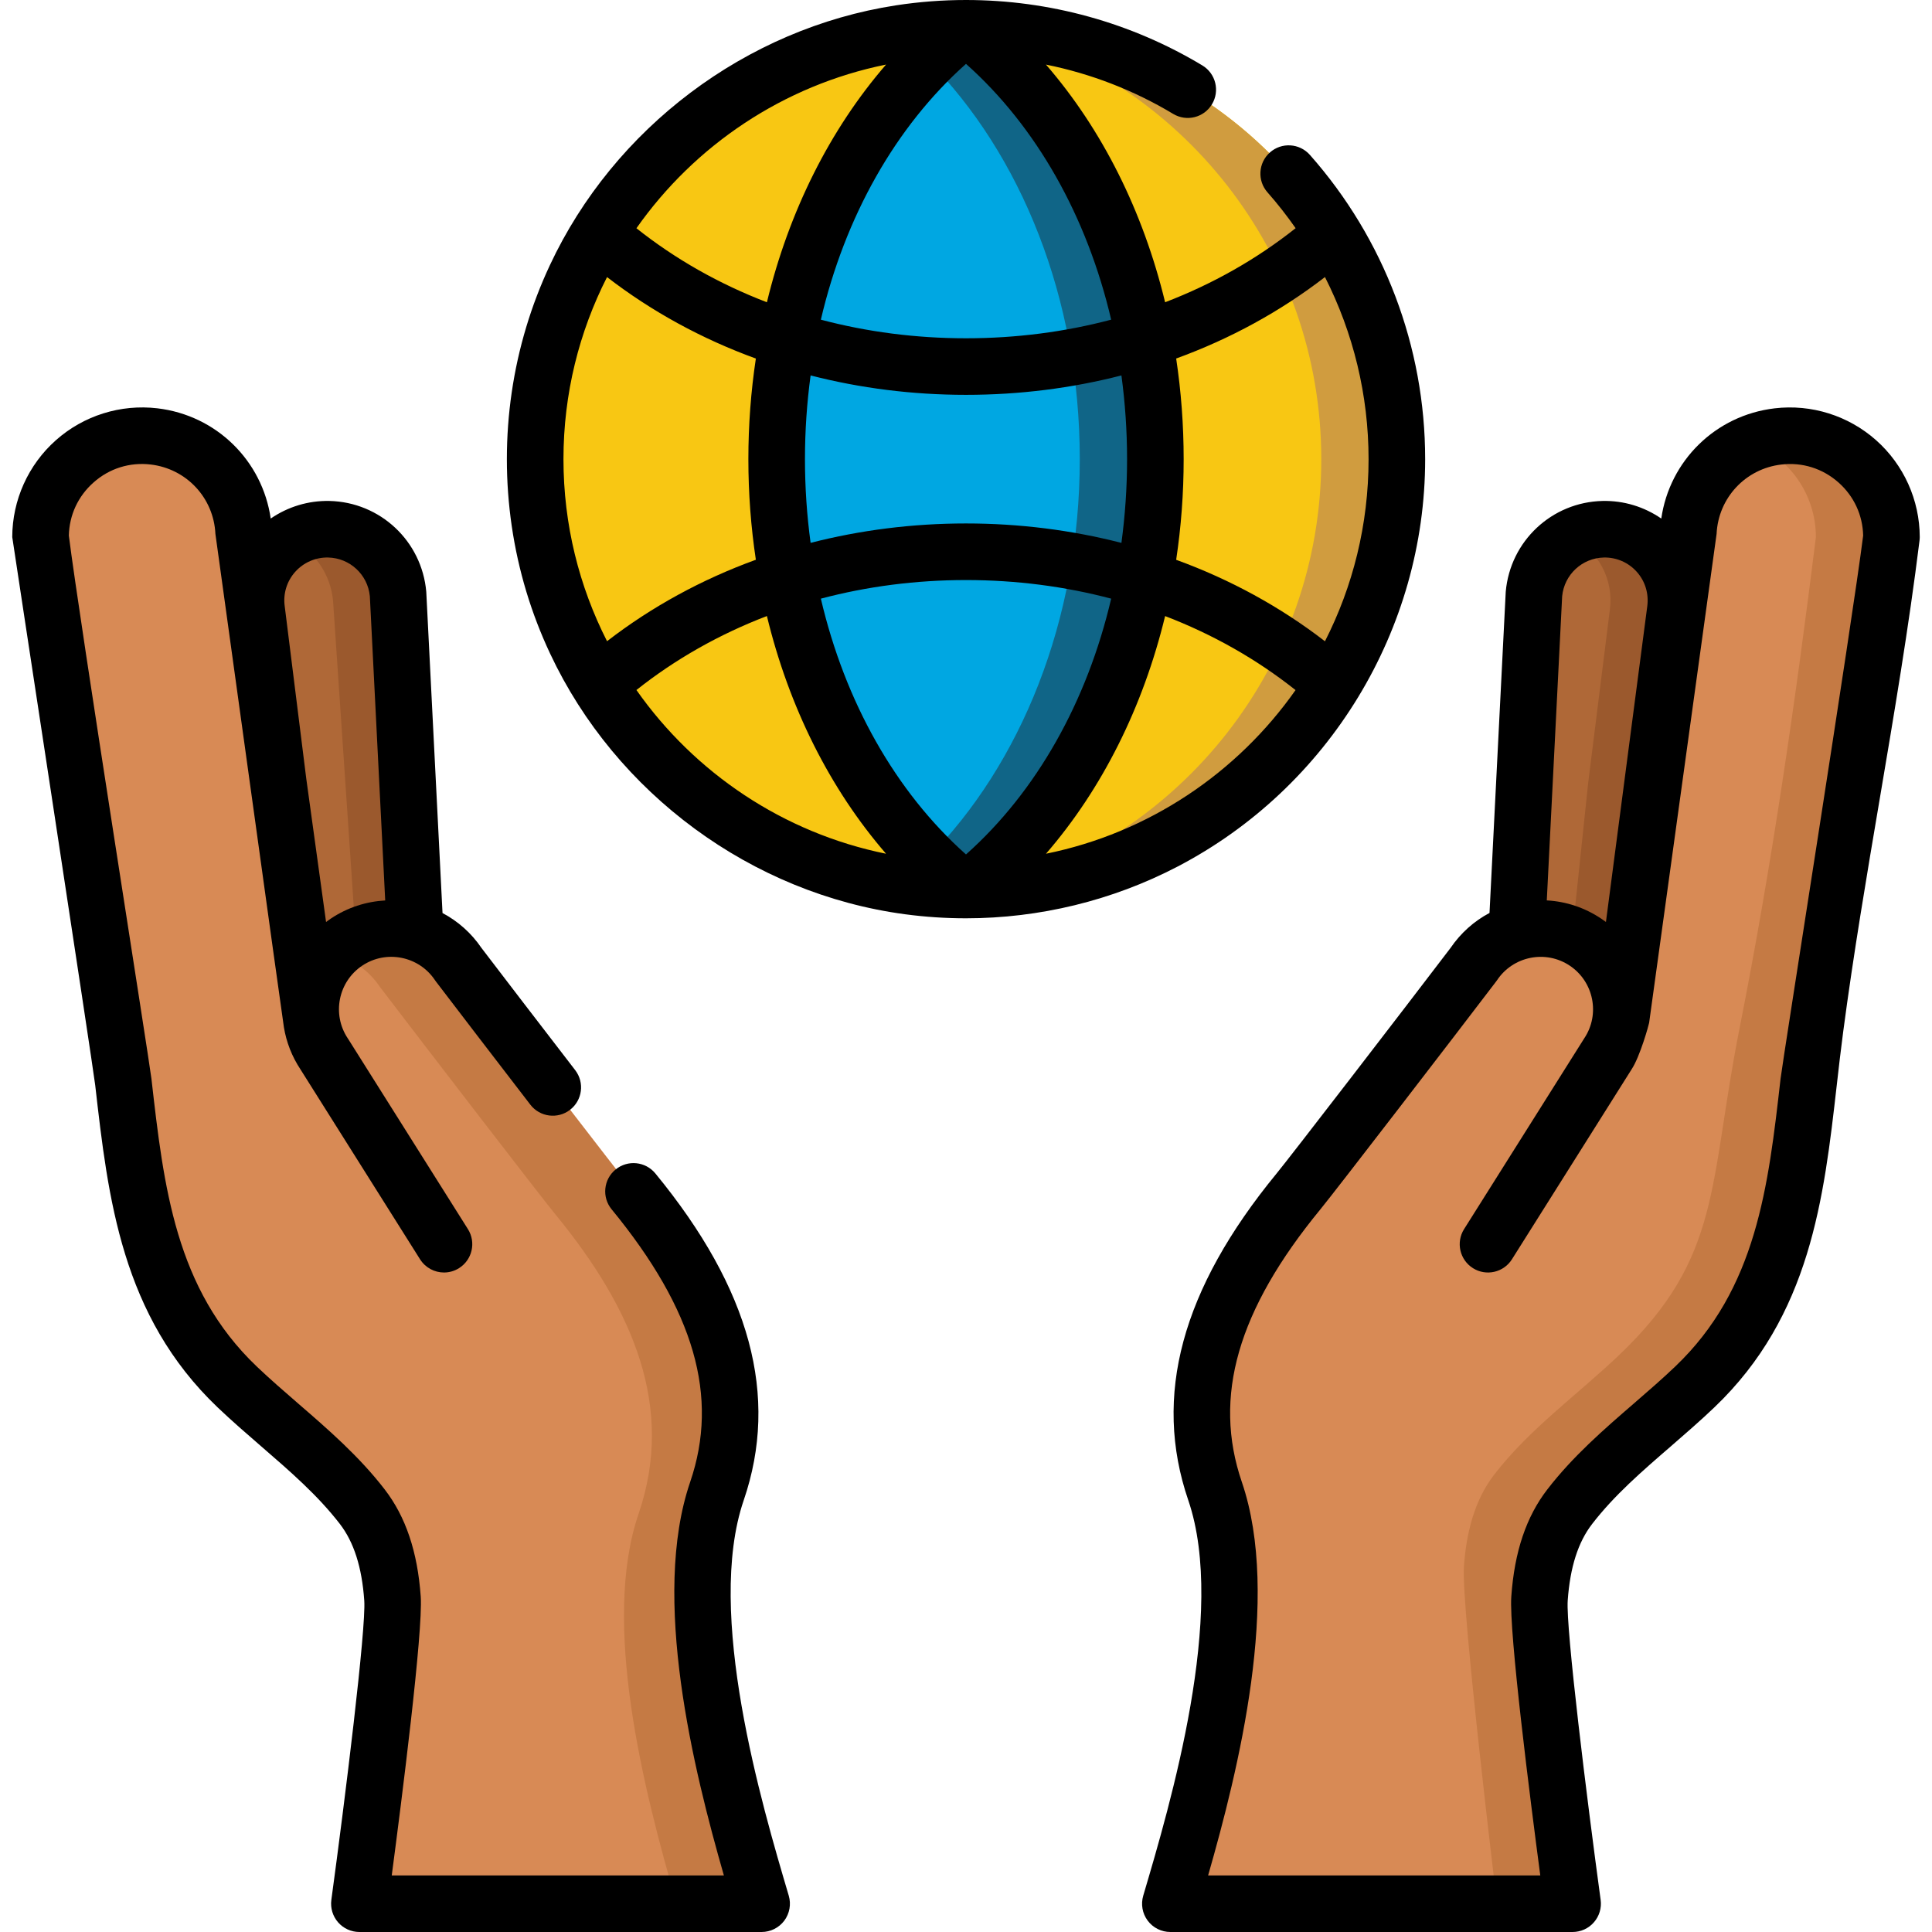 <svg xmlns="http://www.w3.org/2000/svg" width="65" height="65" viewBox="0 0 65 65" fill="none"><path d="M32.5 29.943C40.506 29.943 46.996 23.453 46.996 15.447C46.996 7.442 40.506 0.952 32.5 0.952C24.495 0.952 18.005 7.442 18.005 15.447C18.005 23.453 24.495 29.943 32.5 29.943Z" fill="#F8C713"></path><path d="M46.996 15.447C46.996 23.178 40.944 29.495 33.32 29.918C39.729 28.226 44.453 22.388 44.453 15.447C44.453 8.506 39.729 2.668 33.32 0.976C40.944 1.399 46.996 7.716 46.996 15.447Z" fill="#D09C3F"></path><path d="M32.565 29.94C36.354 26.909 38.871 21.551 38.871 15.447C38.871 9.344 36.353 3.985 32.564 0.955H32.437C28.648 3.985 26.13 9.344 26.13 15.447C26.13 21.551 28.646 26.909 32.436 29.94H32.565V29.94Z" fill="#00A7E2"></path><path d="M38.871 15.447C38.871 21.551 36.353 26.909 32.565 29.94H32.435C32.017 29.606 31.616 29.243 31.229 28.854C34.336 25.718 36.328 20.877 36.328 15.447C36.328 10.018 34.336 5.178 31.229 2.041C31.616 1.652 32.019 1.289 32.437 0.954H32.564C36.354 3.985 38.871 9.344 38.871 15.447Z" fill="#106587"></path><path d="M9.361 26.33L8.636 20.527C8.434 19.067 9.587 17.773 11.061 17.805C12.281 17.833 13.286 18.774 13.392 19.99L13.967 33.127L10.464 33.702L9.361 26.33Z" fill="#AF6837"></path><path d="M13.967 33.127L12.1 33.433L11.206 20.227C11.149 19.571 10.849 18.989 10.399 18.568C10.217 18.398 10.01 18.253 9.785 18.141C10.156 17.919 10.592 17.795 11.061 17.805C11.671 17.818 12.228 18.061 12.645 18.451C13.062 18.843 13.339 19.382 13.393 19.991L13.967 33.127Z" fill="#9B592D"></path><path d="M25.624 64.048C24.474 60.159 22.787 54.07 24.121 50.168C25.337 46.61 23.97 43.318 21.313 40.083C20.839 39.506 16.919 34.411 15.424 32.447C14.591 31.2 12.905 30.864 11.659 31.697C10.769 32.291 10.347 33.318 10.478 34.311L10.46 34.281L8.198 17.916C8.119 16.246 6.843 14.878 5.183 14.683C3.153 14.444 1.369 16.027 1.364 18.071C2.052 23.605 3.203 29.069 3.933 34.597C4.509 38.96 4.516 43.359 7.98 46.662C9.385 48.001 10.993 49.142 12.188 50.69C12.87 51.575 13.128 52.686 13.205 53.78C13.303 55.156 12.092 64.048 12.092 64.048L25.624 64.048Z" fill="#D88A55"></path><path d="M25.624 64.048H22.765C21.636 60.16 20.233 54.587 21.484 50.932C22.701 47.373 21.334 44.082 18.677 40.846C18.202 40.269 14.283 35.174 12.787 33.211C12.399 32.629 11.825 32.245 11.196 32.087C11.332 31.942 11.487 31.811 11.659 31.697C12.906 30.864 14.591 31.2 15.424 32.447C16.919 34.411 20.838 39.505 21.314 40.084C23.97 43.318 25.338 46.609 24.121 50.168C22.786 54.069 24.473 60.159 25.624 64.048Z" fill="#C57A44"></path><path d="M55.639 26.33L56.364 20.527C56.566 19.067 55.413 17.773 53.94 17.805C52.719 17.833 51.714 18.774 51.608 19.99L51.033 33.127L54.536 33.702L55.639 26.33Z" fill="#AF6837"></path><path d="M56.364 20.526L55.639 26.329L54.537 33.702L52.69 33.398L53.434 26.329L54.16 20.526C54.304 19.481 53.755 18.521 52.889 18.074C53.204 17.91 53.562 17.813 53.939 17.805C55.413 17.772 56.566 19.067 56.364 20.526Z" fill="#9B592D"></path><path d="M39.376 64.048C40.526 60.159 42.214 54.07 40.88 50.168C39.663 46.61 41.03 43.318 43.687 40.083C44.161 39.506 48.081 34.411 49.576 32.447C50.409 31.2 52.095 30.864 53.342 31.697C54.231 32.291 54.654 33.318 54.523 34.311L54.541 34.281L56.802 17.916C56.882 16.246 58.157 14.878 59.818 14.683C61.847 14.444 63.631 16.027 63.636 18.071C62.949 23.605 61.798 29.069 61.068 34.597C60.491 38.96 60.484 43.359 57.02 46.662C55.615 48.001 54.007 49.142 52.812 50.69C52.13 51.575 51.873 52.686 51.795 53.78C51.697 55.156 52.908 64.048 52.908 64.048L39.376 64.048Z" fill="#D88A55"></path><path d="M63.637 18.07C62.949 23.605 61.797 29.068 61.068 34.597C60.492 38.96 60.484 43.358 57.02 46.661C55.615 48.001 54.007 49.142 52.813 50.69C52.13 51.574 51.872 52.686 51.795 53.779C51.698 55.156 52.908 64.047 52.908 64.047H50.366C50.366 64.047 49.155 54.079 49.252 52.704C49.33 51.609 49.588 50.498 50.27 49.613C51.464 48.066 53.072 46.925 54.477 45.586C57.941 42.283 57.481 39.865 58.525 34.597C59.609 29.126 60.406 23.605 61.094 18.07C61.09 16.622 60.193 15.404 58.947 14.904C59.22 14.794 59.513 14.719 59.818 14.683C61.847 14.444 63.632 16.027 63.637 18.07Z" fill="#C57A44"></path><path d="M45.696 23.45C47.139 21.075 47.948 18.315 47.948 15.447C47.948 11.671 46.57 8.035 44.069 5.21C43.72 4.817 43.119 4.78 42.725 5.129C42.332 5.477 42.295 6.079 42.644 6.472C42.984 6.857 43.298 7.26 43.59 7.677C42.278 8.719 40.798 9.556 39.199 10.169C38.459 7.114 37.083 4.356 35.19 2.173C36.698 2.477 38.146 3.036 39.47 3.832C39.921 4.103 40.506 3.958 40.776 3.507C41.047 3.057 40.902 2.472 40.451 2.201C38.058 0.761 35.308 0 32.5 0C31.711 0 30.923 0.06 30.143 0.18C25.085 0.958 20.653 4.322 18.501 8.92C18.185 9.595 17.918 10.292 17.704 11.005C17.271 12.444 17.053 13.945 17.053 15.447C17.053 16.954 17.272 18.459 17.707 19.902C17.923 20.617 18.191 21.316 18.509 21.992C20.716 26.692 25.285 30.07 30.448 30.759C31.128 30.85 31.814 30.895 32.5 30.895C34.968 30.895 37.421 30.299 39.61 29.159C42.159 27.832 44.247 25.835 45.696 23.45ZM39.571 12.062C41.388 11.401 43.077 10.479 44.577 9.321C45.533 11.204 46.044 13.299 46.044 15.447C46.044 17.651 45.515 19.734 44.577 21.575C43.076 20.416 41.388 19.495 39.571 18.834C39.737 17.73 39.823 16.598 39.823 15.447C39.823 14.298 39.737 13.165 39.571 12.062ZM37.919 15.447C37.919 16.404 37.853 17.345 37.729 18.265C36.056 17.835 34.3 17.611 32.5 17.611C30.7 17.611 28.944 17.835 27.272 18.264C27.147 17.345 27.082 16.403 27.082 15.447C27.082 14.492 27.147 13.551 27.272 12.631C28.944 13.061 30.7 13.284 32.5 13.284C34.3 13.284 36.056 13.061 37.729 12.631C37.853 13.55 37.919 14.492 37.919 15.447ZM32.5 2.149C34.876 4.264 36.575 7.295 37.384 10.755C35.827 11.167 34.186 11.381 32.5 11.381C30.815 11.381 29.173 11.167 27.617 10.755C28.426 7.295 30.125 4.264 32.5 2.149ZM29.811 2.172C27.919 4.356 26.542 7.114 25.802 10.169C24.204 9.557 22.723 8.721 21.412 7.679C23.372 4.891 26.355 2.871 29.811 2.172ZM18.957 15.447C18.957 13.244 19.486 11.163 20.423 9.322C21.924 10.48 23.612 11.402 25.43 12.063C25.264 13.166 25.178 14.298 25.178 15.447C25.178 16.597 25.264 17.729 25.43 18.832C23.612 19.493 21.923 20.414 20.423 21.573C19.486 19.732 18.957 17.651 18.957 15.447ZM21.412 23.215C22.723 22.174 24.203 21.338 25.802 20.726C26.541 23.781 27.918 26.539 29.81 28.723C26.354 28.023 23.371 26.004 21.412 23.215ZM32.5 28.747C30.125 26.632 28.426 23.601 27.617 20.141C29.173 19.729 30.815 19.515 32.5 19.515C34.186 19.515 35.827 19.729 37.384 20.141C36.575 23.601 34.876 26.632 32.5 28.747ZM39.199 20.727C40.797 21.34 42.276 22.176 43.587 23.217C41.628 26.005 38.646 28.023 35.191 28.723C37.083 26.539 38.459 23.782 39.199 20.727Z" fill="black"></path><path d="M25.021 50.476C26.22 46.971 25.248 43.374 22.049 39.479C21.715 39.073 21.116 39.014 20.709 39.348C20.303 39.681 20.244 40.281 20.578 40.687C23.361 44.076 24.201 46.991 23.22 49.86C21.893 53.74 23.336 59.551 24.354 63.096H13.18C13.509 60.605 14.238 54.893 14.155 53.712C14.048 52.207 13.651 51.028 12.941 50.108C12.081 48.993 11.04 48.092 10.032 47.22C9.544 46.797 9.082 46.397 8.637 45.973C5.901 43.364 5.509 39.929 5.095 36.293C5.027 35.698 2.674 20.876 2.316 18.017C2.333 17.326 2.626 16.694 3.146 16.233C3.679 15.759 4.363 15.545 5.071 15.628C6.275 15.77 7.19 16.751 7.247 17.961C7.249 17.989 9.537 34.515 9.552 34.564C9.634 35.056 9.817 35.538 10.11 35.98L14.132 42.367C14.313 42.654 14.622 42.812 14.938 42.812C15.112 42.812 15.287 42.764 15.444 42.665C15.889 42.385 16.023 41.797 15.743 41.353L11.714 34.955C11.71 34.948 11.705 34.941 11.7 34.934C11.161 34.125 11.379 33.028 12.187 32.488C12.995 31.948 14.093 32.167 14.633 32.975C14.643 32.992 14.655 33.008 14.667 33.023C15.365 33.94 16.642 35.605 17.843 37.166C18.164 37.582 18.762 37.66 19.178 37.339C19.595 37.018 19.672 36.421 19.352 36.004C18.161 34.458 16.898 32.811 16.198 31.892C15.852 31.383 15.398 30.988 14.888 30.718L14.343 19.942C14.342 19.93 14.342 19.919 14.341 19.907C14.192 18.204 12.791 16.892 11.082 16.854C10.373 16.839 9.683 17.05 9.108 17.446C8.827 15.501 7.283 13.971 5.294 13.737C4.057 13.592 2.814 13.982 1.882 14.809C0.951 15.635 0.415 16.823 0.412 18.068C0.412 18.108 3.136 35.921 3.203 36.508C3.638 40.322 4.087 44.265 7.323 47.351C7.802 47.807 8.302 48.24 8.786 48.659C9.766 49.507 10.69 50.307 11.434 51.271C11.907 51.885 12.176 52.727 12.255 53.847C12.322 54.778 11.611 60.519 11.148 63.919C11.111 64.192 11.194 64.467 11.374 64.674C11.555 64.881 11.816 65 12.091 65H25.624C25.924 65 26.207 64.858 26.387 64.618C26.566 64.377 26.622 64.066 26.537 63.778C25.624 60.692 23.724 54.27 25.021 50.476ZM9.931 19.24C10.212 18.924 10.618 18.748 11.04 18.757C11.771 18.773 12.372 19.332 12.443 20.058L12.96 30.295C12.327 30.33 11.694 30.528 11.13 30.905C11.075 30.942 11.022 30.98 10.97 31.019L10.305 26.204L9.579 20.396C9.521 19.977 9.649 19.555 9.931 19.24Z" fill="black"></path><path d="M63.118 14.809C62.186 13.983 60.944 13.592 59.706 13.738C57.717 13.972 56.173 15.501 55.892 17.446C55.317 17.05 54.628 16.838 53.918 16.854C52.209 16.892 50.809 18.205 50.659 19.908C50.658 19.919 50.113 30.715 50.113 30.715C49.592 30.991 49.143 31.392 48.802 31.892C47.236 33.95 43.406 38.925 42.951 39.479C39.752 43.374 38.78 46.971 39.979 50.476C41.276 54.27 39.376 60.692 38.463 63.778C38.378 64.066 38.433 64.377 38.613 64.618C38.793 64.859 39.075 65 39.376 65H52.908C53.183 65 53.445 64.882 53.625 64.674C53.806 64.468 53.889 64.192 53.852 63.92C53.389 60.52 52.678 54.778 52.744 53.847C52.824 52.728 53.092 51.885 53.566 51.272C54.309 50.308 55.234 49.507 56.214 48.66C56.697 48.24 57.198 47.807 57.676 47.351C60.912 44.265 61.362 40.322 61.796 36.509C61.863 35.922 61.932 35.315 62.011 34.721C62.356 32.108 62.805 29.456 63.239 26.892C63.72 24.049 64.218 21.11 64.58 18.188C64.585 18.148 64.588 18.109 64.588 18.069C64.585 16.823 64.049 15.635 63.118 14.809ZM52.557 20.058C52.629 19.332 53.229 18.773 53.961 18.757C54.384 18.748 54.788 18.924 55.069 19.24C55.351 19.556 55.479 19.977 55.419 20.409L54.03 31.019C53.978 30.98 53.925 30.942 53.87 30.906C53.317 30.536 52.688 30.328 52.04 30.293L52.557 20.058ZM59.905 36.293C59.491 39.929 59.099 43.364 56.363 45.973C55.918 46.398 55.456 46.797 54.968 47.22C53.96 48.092 52.919 48.994 52.059 50.109C51.349 51.028 50.952 52.207 50.846 53.713C50.762 54.893 51.491 60.606 51.821 63.096H40.646C41.664 59.551 43.107 53.74 41.78 49.86C40.799 46.991 41.639 44.077 44.422 40.688C44.917 40.085 48.926 34.873 50.334 33.023C50.346 33.008 50.357 32.992 50.368 32.976C50.908 32.167 52.005 31.949 52.813 32.489C53.621 33.029 53.84 34.126 53.3 34.934C53.295 34.941 53.291 34.948 53.286 34.956L49.257 41.353C48.977 41.798 49.111 42.386 49.556 42.666C50.001 42.946 50.588 42.812 50.868 42.367L54.891 35.98C55.182 35.541 55.477 34.459 55.483 34.412C55.483 34.412 57.751 17.99 57.753 17.961C57.81 16.751 58.726 15.77 59.929 15.629C60.636 15.545 61.321 15.76 61.855 16.233C62.374 16.694 62.667 17.326 62.684 18.018C62.326 20.876 59.973 35.698 59.905 36.293Z" fill="black"></path></svg>